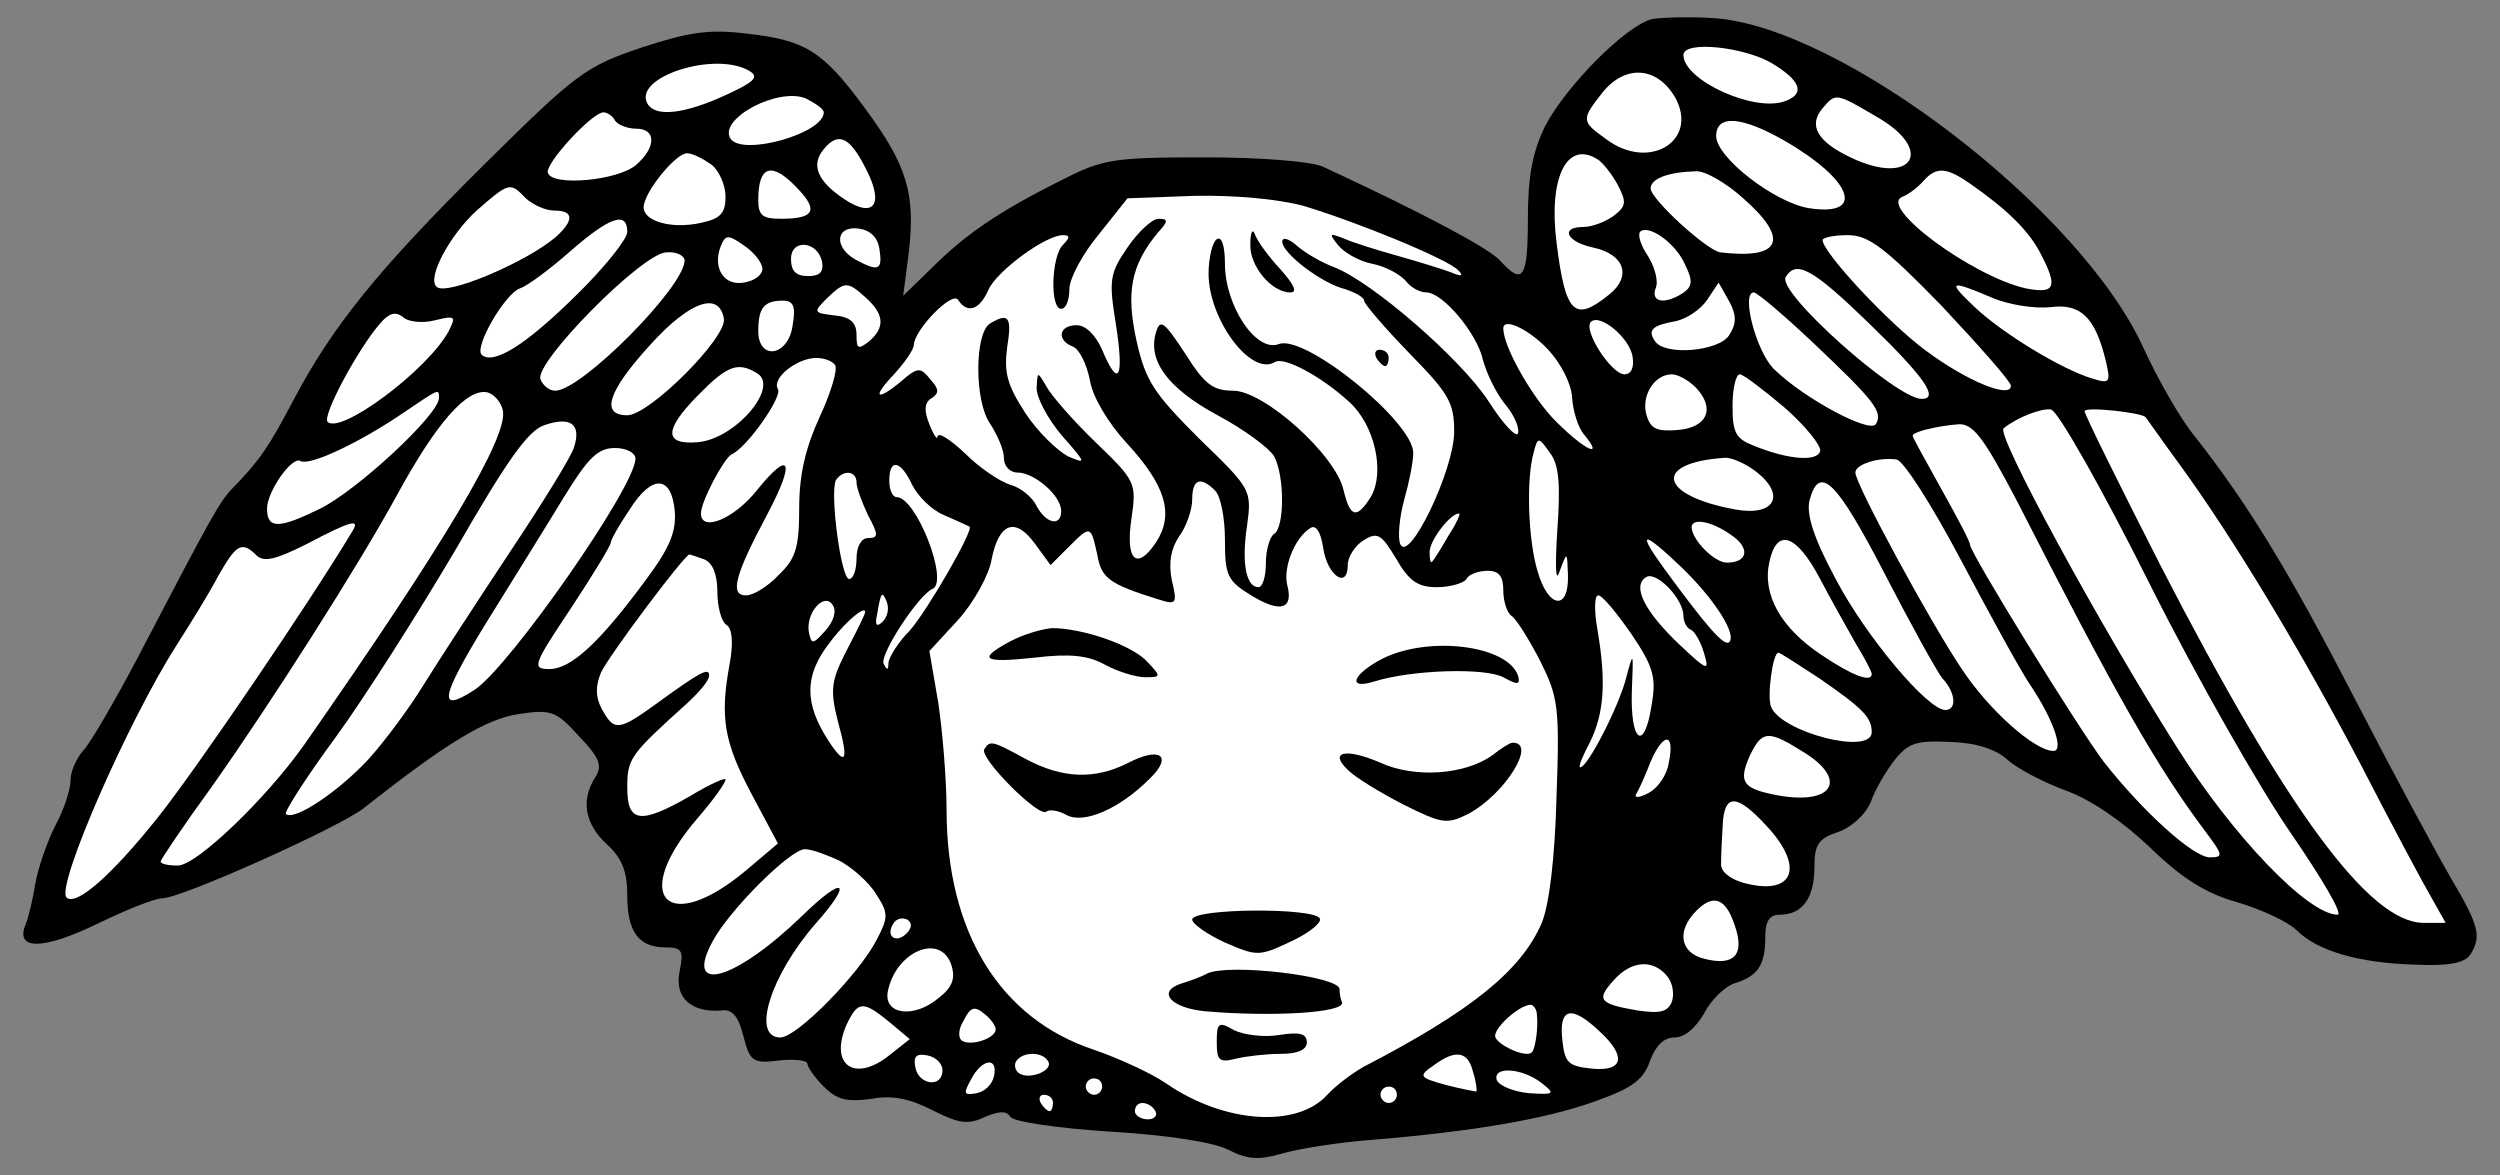 <?xml version="1.0" encoding="UTF-8" standalone="no"?>
<!DOCTYPE svg PUBLIC "-//W3C//DTD SVG 1.1//EN" "http://www.w3.org/Graphics/SVG/1.1/DTD/svg11.dtd">
<svg xmlns:xl="http://www.w3.org/1999/xlink" xmlns="http://www.w3.org/2000/svg" xmlns:dc="http://purl.org/dc/elements/1.1/" version="1.1" viewBox="33.997 99 348.503 163.833" width="348.503" height="163.833">
  <rect x="33.997" y="99" width="348.503" height="163.833" fill="#808080" stroke="none"/>
  <defs>
    <clipPath id="artboard_clip_path">
      <path d="M 33.997 99 L 382.5 99 L 382.5 262.833 L 33.997 262.833 Z"/>
    </clipPath>
  </defs>
  <g id="Cherub_(1)" stroke="none" stroke-opacity="1" fill-opacity="1" stroke-dasharray="none" fill="none">
    <title>Cherub (1)</title>
    <g id="Cherub_(1)_Layer_2" clip-path="url(#artboard_clip_path)">
      <title>Layer 2</title>
      <g id="Group_3">
        <g id="Graphic_97">
          <path d="M 264.331 101.649 C 260.793 102.448 252.347 110.894 249.38 116.6 C 247.668 120.138 246.983 123.448 246.983 129.497 C 246.983 137.828 246.298 138.855 243.103 135.317 C 241.505 133.605 232.831 128.926 218.565 122.306 C 217.081 121.508 209.777 120.937 202.016 120.937 C 189.119 120.937 187.75 121.165 181.929 124.133 C 173.255 128.47 168.576 131.665 163.896 136.344 L 159.902 140.225 L 160.701 134.062 C 161.614 126.073 160.473 122.078 154.652 114.203 C 148.717 106.1 146.321 104.616 138.217 103.703 C 132.853 103.019 130 103.475 123.38 105.644 C 115.62 108.269 114.364 109.182 101.353 122.078 C 86.631 136.687 80.353 144.448 74.875 154.833 C 71.565 161.111 70.31 163.051 66.544 166.931 C 64.604 168.871 63.576 170.812 53.076 190.899 C 49.995 196.719 46.685 202.426 45.658 203.567 C 44.631 204.708 43.832 206.534 43.832 207.79 C 43.832 209.045 42.919 211.898 41.663 214.181 C 40.522 216.464 39.267 220.116 38.924 222.17 C 38.582 224.224 38.011 226.849 37.555 227.877 C 36.071 231.529 40.066 231.415 47.598 227.762 C 51.593 225.822 55.587 224.224 56.614 224.224 C 59.239 224.224 81.152 214.409 84.69 211.67 C 96.103 202.654 101.696 199.23 106.261 198.545 C 110.826 197.86 111.511 198.089 114.707 201.627 C 117.56 204.594 118.016 205.735 116.989 207.333 C 114.935 210.529 115.505 213.839 118.587 216.692 C 120.755 218.632 121.44 220.572 121.44 223.882 C 121.44 228.904 123.038 231.072 126.804 231.072 C 129.087 231.072 129.315 231.529 128.744 234.382 C 127.946 238.034 130.342 240.203 134.565 239.86 C 136.049 239.632 136.962 240.659 137.647 243.512 C 138.56 247.05 139.016 247.279 142.668 246.822 C 144.723 246.594 146.549 246.822 146.549 247.279 C 146.549 247.735 147.576 249.219 148.831 250.474 C 150.657 252.3 152.027 252.643 155.451 252.186 C 158.418 251.616 160.929 252.186 164.011 253.784 C 167.663 255.61 168.918 255.838 171.315 254.697 C 173.255 253.898 174.282 253.784 174.853 254.697 C 175.309 255.382 181.587 256.295 188.777 256.751 C 196.652 257.208 203.157 258.235 205.211 259.262 C 207.836 260.632 209.434 260.746 212.63 259.833 C 214.912 259.148 220.619 258.235 225.298 257.893 C 239.108 256.751 249.38 255.039 256.342 252.529 C 261.477 250.702 263.075 249.561 263.988 246.936 C 264.787 244.768 265.928 243.626 267.412 243.626 C 268.896 243.626 270.38 242.257 271.521 240.317 C 272.434 238.491 274.374 236.55 275.744 236.094 C 279.053 235.067 280.081 233.583 280.081 229.589 C 280.081 227.42 280.651 226.507 282.135 226.507 C 285.216 226.507 286.928 224.224 286.928 219.887 C 286.928 216.692 287.499 215.893 290.238 214.98 C 292.178 214.295 294.119 212.469 294.803 210.757 C 295.374 209.045 296.972 206.42 298.113 204.936 C 300.053 202.54 301.195 202.197 305.874 202.426 C 309.526 202.54 312.265 203.453 313.863 204.936 C 315.118 206.078 318.771 208.018 321.852 209.159 C 325.39 210.415 329.727 213.382 333.607 217.034 C 338.173 221.485 341.482 223.54 345.933 224.795 C 349.357 225.822 353.01 227.534 354.151 228.675 C 357.004 231.529 362.711 233.241 370.586 233.469 C 375.379 233.697 377.547 233.241 378.346 232.099 C 379.944 229.589 379.602 228.105 375.836 221.714 C 373.895 218.404 367.846 207.219 362.482 196.833 C 353.124 178.687 347.417 169.328 339.885 159.741 C 337.83 157.23 334.749 151.752 332.809 147.529 C 324.135 128.355 290.809 102.79 273.005 101.535 C 269.695 101.307 265.814 101.421 264.331 101.649 Z" fill="black"/>
        </g>
        <g id="Graphic_96">
          <path d="M 280.994 107.812 C 284.988 110.209 285.673 112.035 282.934 113.062 C 278.711 114.774 268.668 110.209 268.668 106.671 C 268.668 104.616 277.113 105.529 280.994 107.812 Z" fill="#FFFFFF"/>
        </g>
        <g id="Graphic_95">
          <path d="M 138.56 108.953 C 139.815 109.752 139.13 110.437 135.136 112.263 C 129.429 114.888 125.435 115.345 124.293 113.519 C 122.011 109.752 133.88 105.986 138.56 108.953 Z" fill="#FFFFFF"/>
        </g>
        <g id="Graphic_94">
          <path d="M 267.526 112.605 C 270.836 118.654 263.874 122.877 257.939 118.426 C 254.401 115.915 254.401 115.687 257.369 111.921 C 260.564 107.926 265.015 108.269 267.526 112.605 Z" fill="#FFFFFF"/>
        </g>
        <g id="Graphic_93">
          <path d="M 148.831 114.66 C 148.831 117.627 137.418 120.823 135.821 118.312 C 134.109 115.573 142.44 111.122 146.321 112.72 C 147.69 113.404 148.831 114.203 148.831 114.66 Z" fill="#FFFFFF"/>
        </g>
        <g id="Graphic_92">
          <path d="M 295.716 115.345 C 303.82 120.024 300.51 125.046 291.95 120.937 C 287.385 118.768 286.015 116.486 288.07 114.089 C 289.896 111.921 289.896 111.921 295.716 115.345 Z" fill="#FFFFFF"/>
        </g>
        <g id="Graphic_91">
          <path d="M 119.728 115.801 C 120.071 116.372 121.44 116.942 122.696 116.942 C 125.435 116.942 125.549 119.453 122.696 121.964 C 120.299 124.133 111.054 125.046 110.37 123.105 C 109.913 121.85 116.533 114.66 118.13 114.66 C 118.587 114.66 119.386 115.116 119.728 115.801 Z" fill="#FFFFFF"/>
        </g>
        <g id="Graphic_90">
          <path d="M 282.82 118.654 C 292.293 124.133 294.119 129.268 286.129 128.013 C 281.336 127.214 273.233 120.937 273.233 117.97 C 273.233 114.888 276.885 115.23 282.82 118.654 Z" fill="#FFFFFF"/>
        </g>
        <g id="Graphic_89">
          <path d="M 154.766 122.649 C 157.277 127.556 155.793 129.497 151.685 126.758 C 147.918 124.247 147.005 121.964 148.831 119.796 C 150.886 117.285 152.483 118.084 154.766 122.649 Z" fill="#FFFFFF"/>
        </g>
        <g id="Graphic_88">
          <path d="M 133.196 121.964 C 134.223 122.763 135.136 124.817 135.136 126.415 C 135.136 128.698 134.451 129.497 131.712 130.067 C 127.603 130.98 123.723 129.839 123.723 127.899 C 123.723 125.845 128.174 120.366 129.772 120.366 C 130.571 120.366 132.054 121.165 133.196 121.964 Z" fill="#FFFFFF"/>
        </g>
        <g id="Graphic_87">
          <path d="M 256.798 121.279 C 257.483 121.736 258.738 123.334 259.537 124.817 C 260.793 127.214 260.679 127.785 258.852 129.154 C 257.711 129.953 255.885 130.638 254.744 130.638 C 251.434 130.638 252.347 132.692 255.999 133.491 C 260.45 134.404 261.477 137.486 258.396 139.997 C 253.488 143.991 252.233 142.85 250.977 132.806 C 249.836 123.676 252.461 118.426 256.798 121.279 Z" fill="#FFFFFF"/>
        </g>
        <g id="Graphic_86">
          <path d="M 145.179 125.274 C 148.147 128.355 147.462 129.497 142.897 129.497 C 140.272 129.497 139.701 129.04 139.701 126.872 C 139.701 121.964 141.641 121.508 145.179 125.274 Z" fill="#FFFFFF"/>
        </g>
        <g id="Graphic_85">
          <path d="M 276.999 126.643 C 283.505 132.35 282.363 135.203 273.803 134.176 C 271.977 133.948 264.102 126.758 264.102 125.274 C 264.102 123.904 266.499 122.991 270.38 122.877 C 271.635 122.763 274.602 124.475 276.999 126.643 Z" fill="#FFFFFF"/>
        </g>
        <g id="Graphic_84">
          <path d="M 308.613 124.589 C 313.863 128.241 316.83 131.209 318.428 134.29 C 320.939 139.084 320.483 139.997 316.374 139.198 C 308.841 137.486 295.602 127.671 299.254 126.415 C 300.053 126.073 301.309 125.16 302.108 124.247 C 303.934 122.192 305.303 122.306 308.613 124.589 Z" fill="#FFFFFF"/>
        </g>
        <g id="Graphic_83">
          <path d="M 107.288 126.643 C 108.315 127.556 110.027 128.355 111.283 128.355 C 114.022 128.355 114.022 129.725 111.511 132.008 C 107.402 135.546 96.103 140.339 94.848 138.969 C 93.478 137.714 96.788 131.665 100.44 128.355 C 105.006 124.361 105.12 124.361 107.288 126.643 Z" fill="#FFFFFF"/>
        </g>
        <g id="Graphic_82">
          <path d="M 215.597 127.671 C 222.902 129.839 235.798 135.089 237.282 136.687 C 238.081 137.486 237.738 137.6 236.141 136.915 C 234.885 136.459 231.575 135.431 228.722 134.632 C 225.869 133.834 222.559 132.806 221.304 132.236 C 219.249 131.437 219.249 131.551 220.505 133.149 C 221.304 134.176 223.472 135.431 225.298 135.774 C 227.124 136.116 229.179 137.257 229.978 138.171 C 230.662 139.084 231.918 139.768 232.831 139.768 C 235.113 139.768 239.907 145.475 240.706 149.127 C 241.162 150.839 242.418 153.578 243.673 155.176 C 245.043 156.774 245.842 158.6 245.613 159.399 C 245.385 160.083 243.559 158.143 241.505 154.948 C 237.738 149.127 225.298 138.285 219.934 136.23 C 218.108 135.546 215.826 134.176 214.798 133.263 C 213.657 132.236 212.744 132.008 212.744 132.692 C 212.744 134.29 218.222 138.513 221.532 139.312 C 222.902 139.768 224.157 140.453 224.157 140.91 C 224.157 141.366 227.01 144.676 230.434 148.214 C 235.912 153.806 236.711 155.062 236.711 159.17 C 236.711 164.535 230.32 177.774 229.179 174.806 C 228.836 173.893 229.065 171.154 229.749 168.643 C 230.434 166.246 231.005 163.393 231.005 162.138 C 231.005 157.801 215.94 145.589 212.287 146.959 C 209.092 148.214 204.755 141.594 204.755 135.774 C 204.755 133.263 204.298 131.893 203.614 132.35 C 203.043 132.692 202.472 134.861 202.472 137.143 C 202.472 143.535 208.407 151.524 211.717 149.469 C 212.972 148.67 218.108 151.41 221.989 154.948 C 225.641 158.143 227.124 164.877 225.07 168.301 C 223.13 171.382 222.217 171.154 221.304 167.388 C 220.277 162.48 210.233 153.464 205.896 153.464 C 203.043 153.464 201.902 152.551 199.163 148.214 C 196.309 143.877 195.739 143.421 195.168 145.247 C 193.913 149.241 196.766 153.122 203.728 156.888 C 207.38 158.828 210.918 161.453 211.603 162.594 C 213.086 165.333 213.086 172.524 211.603 173.437 C 211.032 173.779 210.461 175.605 210.461 177.545 C 210.461 179.371 210.005 180.855 209.434 180.855 C 207.722 180.855 207.038 177.545 207.836 172.295 C 208.521 167.274 208.407 167.16 201.103 160.083 C 194.826 153.806 193.684 152.094 192.429 146.502 C 190.945 139.768 191.63 136.002 195.396 131.437 C 196.88 129.839 196.88 129.497 195.51 129.497 C 194.597 129.497 192.657 131.323 191.173 133.491 C 188.663 137.143 188.549 138.056 189.576 144.334 C 190.717 151.752 189.918 153.236 187.635 147.757 C 186.722 145.703 185.353 144.334 184.097 144.334 C 181.587 144.334 181.244 146.388 183.527 147.301 C 184.44 147.643 185.467 149.698 185.924 151.98 C 186.266 154.263 188.434 157.915 191.059 160.768 C 196.538 166.703 197.679 170.698 195.168 174.578 C 192.429 178.687 190.831 177.089 191.744 171.154 C 192.429 166.361 192.315 166.018 186.722 160.654 C 183.641 157.687 180.559 154.149 179.875 152.893 C 178.619 150.725 178.619 150.725 178.505 153.122 C 178.505 154.491 180.103 157.458 182.043 159.741 C 185.467 163.621 185.467 163.736 182.842 162.594 C 181.358 161.795 178.619 159.17 176.907 156.545 C 174.396 152.665 173.94 150.953 174.396 147.415 C 175.081 143.192 174.625 142.507 172 144.105 C 169.831 145.475 169.831 154.948 172 158.029 C 173.027 159.627 173.94 161.681 173.94 162.823 C 173.94 163.964 174.739 164.877 175.88 164.877 C 178.163 164.877 181.929 168.073 181.929 170.241 C 181.929 172.409 179.875 172.067 178.505 169.556 C 177.934 168.301 176.222 166.931 174.853 166.589 C 173.369 166.132 170.516 164.192 168.576 162.252 C 166.521 160.312 164.81 159.17 164.695 159.855 C 164.695 160.426 164.125 159.627 163.554 158.143 C 162.755 156.203 162.869 155.062 163.896 154.491 C 164.924 153.806 164.924 153.236 163.668 151.866 C 162.413 150.268 161.956 150.268 160.358 151.524 C 156.592 154.833 155.223 154.833 158.304 151.524 C 160.016 149.698 161.386 147.757 161.386 147.073 C 161.5 144.904 166.75 139.54 167.549 140.796 C 168.804 142.736 170.516 142.279 171.771 139.426 C 172.913 136.801 179.761 131.779 182.157 131.779 C 183.184 131.779 183.184 132.122 182.157 133.149 C 180.559 134.747 180.331 142.051 181.929 142.051 C 182.614 142.051 183.07 140.796 183.07 139.312 C 183.07 137.828 184.896 134.404 187.179 131.665 L 191.173 126.643 L 200.532 126.301 C 206.125 126.187 212.173 126.758 215.597 127.671 Z" fill="#FFFFFF"/>
        </g>
        <g id="Graphic_81">
          <path d="M 121.44 131.323 C 121.44 132.35 118.13 136.459 114.136 140.339 C 107.174 147.187 102.723 149.926 101.125 148.442 C 100.098 147.301 104.435 139.882 106.489 139.198 C 107.516 138.855 110.598 136.573 113.451 134.062 C 118.929 129.268 121.44 128.355 121.44 131.323 Z" fill="#FFFFFF"/>
        </g>
        <g id="Graphic_80">
          <path d="M 156.592 133.719 C 157.049 136.687 156.478 136.915 153.282 135.203 C 150.201 133.491 150.429 130.41 153.739 130.866 C 155.337 131.094 156.364 132.122 156.592 133.719 Z" fill="#FFFFFF"/>
        </g>
        <g id="Graphic_79">
          <path d="M 268.896 135.888 C 270.037 138.171 269.923 138.969 268.553 139.882 C 266.043 141.48 264.102 141.138 264.787 139.198 C 265.244 138.285 264.673 136.23 263.76 134.747 C 262.733 133.263 262.276 131.779 262.619 131.323 C 263.76 130.181 267.64 132.921 268.896 135.888 Z" fill="#FFFFFF"/>
        </g>
        <g id="Graphic_78">
          <path d="M 140.272 136.459 C 140.272 137.372 139.13 138.171 137.647 138.399 C 134.908 138.855 133.31 136.344 134.451 133.377 C 135.136 131.665 135.478 131.665 137.761 133.263 C 139.13 134.176 140.272 135.66 140.272 136.459 Z" fill="#FFFFFF"/>
        </g>
        <g id="Graphic_77">
          <path d="M 304.733 141.709 C 309.983 147.301 314.32 152.208 314.32 152.779 C 314.32 154.605 308.271 152.208 302.45 147.872 C 297.2 143.991 288.07 134.176 288.07 132.464 C 288.07 132.122 289.668 131.779 291.608 131.779 C 294.461 131.779 296.744 133.491 304.733 141.709 Z" fill="#FFFFFF"/>
        </g>
        <g id="Graphic_76">
          <path d="M 148.603 135.546 C 148.831 136.915 148.261 137.486 146.663 137.486 C 144.951 137.486 144.266 136.801 144.266 135.089 C 144.266 132.236 148.032 132.578 148.603 135.546 Z" fill="#FFFFFF"/>
        </g>
        <g id="Graphic_75">
          <path d="M 129.429 135.317 C 129.429 138.969 115.049 153.464 111.397 153.464 C 110.598 153.464 109.685 152.779 109.342 151.866 C 108.429 149.583 123.609 134.176 126.918 134.176 C 128.288 134.062 129.429 134.632 129.429 135.317 Z" fill="#FFFFFF"/>
        </g>
        <g id="Graphic_74">
          <path d="M 294.689 144.219 C 302.222 151.524 304.39 154.605 301.879 154.605 C 298.341 154.605 281.564 139.654 282.934 137.6 C 284.418 135.203 286.7 136.459 294.689 144.219 Z" fill="#FFFFFF"/>
        </g>
        <g id="Graphic_73">
          <path d="M 154.766 140.567 C 157.277 142.85 157.391 144.676 155.108 146.616 C 153.625 147.757 153.397 147.643 153.397 145.703 C 153.397 143.991 152.598 143.192 150.315 142.964 C 147.348 142.622 147.348 142.507 149.288 140.567 C 151.799 138.171 152.141 138.171 154.766 140.567 Z" fill="#FFFFFF"/>
        </g>
        <g id="Graphic_72">
          <path d="M 275.059 145.703 C 273.689 147.986 265.928 148.67 264.673 146.502 C 263.646 145.018 264.331 144.334 267.64 143.763 C 269.124 143.421 271.064 142.165 271.977 140.796 L 273.575 138.399 L 275.059 141.024 C 276.086 142.964 276.086 144.105 275.059 145.703 Z" fill="#FFFFFF"/>
        </g>
        <g id="Graphic_71">
          <path d="M 311.58 140.453 C 313.863 141.48 317.629 142.051 319.798 141.823 C 324.021 141.252 326.075 143.192 327.559 149.355 C 328.243 152.323 328.129 152.551 325.618 151.752 C 321.396 150.497 313.178 145.475 309.412 141.937 C 305.417 138.171 305.646 137.942 311.58 140.453 Z" fill="#FFFFFF"/>
        </g>
        <g id="Graphic_70">
          <path d="M 286.814 146.844 C 295.374 154.948 296.515 156.431 295.488 158.143 C 294.575 159.399 285.559 154.605 281.336 150.497 C 278.825 148.1 276.657 139.768 278.483 139.768 C 278.939 139.768 282.706 142.964 286.814 146.844 Z" fill="#FFFFFF"/>
        </g>
        <g id="Graphic_69">
          <path d="M 134.908 143.421 C 135.364 146.045 124.522 156.888 121.44 156.888 C 117.674 156.888 118.701 153.578 124.636 147.073 C 130.114 141.024 134.223 139.54 134.908 143.421 Z" fill="#FFFFFF"/>
        </g>
        <g id="Graphic_68">
          <path d="M 144.494 144.334 C 143.924 148.67 139.701 149.355 139.701 145.132 C 139.701 141.937 140.5 140.91 143.125 140.91 C 144.609 140.91 144.951 141.709 144.494 144.334 Z" fill="#FFFFFF"/>
        </g>
        <g id="Graphic_67">
          <path d="M 94.62 143.649 C 97.473 142.964 97.587 143.078 96.56 145.132 C 93.707 150.497 81.495 159.627 79.669 157.801 C 78.87 157.002 83.891 147.643 86.973 144.105 C 88.228 142.622 89.141 142.393 90.169 143.192 C 90.853 143.877 92.908 144.105 94.62 143.649 Z" fill="#FFFFFF"/>
        </g>
        <g id="Graphic_66">
          <path d="M 261.592 148.785 C 261.82 150.268 261.363 151.181 260.45 151.181 C 258.624 151.181 254.63 145.018 255.771 143.877 C 257.026 142.622 261.249 146.16 261.592 148.785 Z" fill="#FFFFFF"/>
        </g>
        <g id="Graphic_65">
          <path d="M 249.722 147.643 C 251.548 149.583 253.032 152.437 253.146 154.377 C 253.26 156.203 253.945 158.6 254.858 159.627 C 257.939 163.393 254.287 161.339 250.293 157.116 C 247.097 153.578 243.559 147.187 243.559 144.79 C 243.559 143.192 247.097 144.904 249.722 147.643 Z" fill="#FFFFFF"/>
        </g>
        <g id="Graphic_64">
          <path d="M 150.429 149.926 C 150.772 150.497 149.859 153.692 148.261 157.116 C 146.321 161.339 145.407 165.105 145.407 169.784 C 145.407 175.263 144.951 176.861 142.554 179.143 C 141.071 180.741 139.016 181.996 137.989 181.996 C 135.706 181.996 136.391 179.257 140.956 170.698 C 144.951 163.165 144.152 161.567 139.473 167.388 C 136.277 171.382 131.712 173.208 131.712 170.583 C 131.712 168.871 134.908 162.937 135.935 162.366 C 138.103 161.453 143.125 154.263 142.44 153.236 C 141.527 151.752 145.065 148.899 147.804 148.899 C 148.945 148.899 150.087 149.355 150.429 149.926 Z" fill="#FFFFFF"/>
        </g>
        <g id="Graphic_63">
          <path d="M 139.587 151.067 C 142.668 153.007 136.391 160.312 131.141 160.654 C 126.576 160.996 126.576 158.942 131.141 154.263 C 135.364 149.926 136.848 149.355 139.587 151.067 Z" fill="#FFFFFF"/>
        </g>
        <g id="Graphic_62">
          <path d="M 270.38 153.007 C 273.119 155.861 272.091 158.6 267.869 158.942 C 265.015 159.17 264.102 158.828 263.532 156.888 C 262.733 154.263 264.559 151.181 267.07 151.181 C 267.869 151.181 269.352 151.98 270.38 153.007 Z" fill="#FFFFFF"/>
        </g>
        <g id="Graphic_61">
          <path d="M 282.82 155.861 C 285.787 158.486 287.956 161.225 287.727 161.91 C 287.271 163.393 283.276 163.051 278.711 161.225 C 275.972 160.198 275.515 159.399 275.515 155.632 C 275.515 153.122 275.972 151.181 276.543 151.181 C 276.999 151.181 279.852 153.35 282.82 155.861 Z" fill="#FFFFFF"/>
        </g>
        <g id="Graphic_60">
          <path d="M 95.19 154.491 C 95.19 156.774 83.891 167.274 78.642 169.899 C 72.821 172.752 71.223 172.752 71.223 169.899 C 71.223 167.502 74.761 162.48 75.902 163.279 C 77.158 163.964 84.006 160.768 90.055 156.66 C 95.304 153.122 95.19 153.122 95.19 154.491 Z" fill="#FFFFFF"/>
        </g>
        <g id="Graphic_59">
          <path d="M 104.092 156.203 C 104.891 159.855 95.875 174.92 76.359 202.882 C 71.109 210.301 61.408 219.659 58.783 219.659 C 57.413 219.659 56.386 219.431 56.386 219.089 C 56.386 218.86 59.582 214.067 63.576 208.589 C 71.565 197.29 83.891 178.002 89.37 167.958 C 94.848 157.915 99.071 153.122 101.924 153.692 C 102.837 153.92 103.864 155.062 104.092 156.203 Z" fill="#FFFFFF"/>
        </g>
        <g id="Graphic_58">
          <path d="M 333.607 180.284 C 340.227 193.523 349.243 209.273 353.466 215.322 C 357.689 221.485 360.656 226.507 359.857 226.507 C 355.749 226.507 345.249 215.551 337.488 203.225 C 326.531 185.877 312.265 159.627 313.292 158.714 C 315.118 157.23 318.542 155.861 319.912 156.089 C 320.825 156.203 326.988 167.045 333.607 180.284 Z" fill="#FFFFFF"/>
        </g>
        <g id="Graphic_57">
          <path d="M 333.151 157.23 C 333.265 157.344 335.319 160.312 337.83 163.736 C 345.477 174.236 354.836 189.871 363.053 205.507 C 367.276 213.724 371.727 222.056 372.868 223.996 L 374.922 227.648 L 371.841 227.648 C 364.308 227.648 352.781 212.012 335.205 177.888 C 329.385 166.475 324.591 156.774 324.591 156.317 C 324.591 155.632 333.037 156.545 333.151 157.23 Z" fill="#FFFFFF"/>
        </g>
        <g id="Graphic_56">
          <path d="M 114.022 161.339 C 113.679 162.594 109.571 169.214 105.006 176.062 C 100.554 182.795 95.19 191.013 93.136 194.322 C 91.196 197.518 87.658 202.311 85.375 204.822 C 81.152 209.388 74.989 213.496 73.848 212.469 C 73.62 212.127 76.701 207.333 80.81 201.741 C 84.805 196.263 92.337 184.393 97.587 175.491 C 104.549 163.393 107.63 158.942 109.913 158.257 C 113.565 157.002 115.049 158.143 114.022 161.339 Z" fill="#FFFFFF"/>
        </g>
        <g id="Graphic_55">
          <path d="M 315.004 168.529 C 329.042 196.034 334.635 205.85 341.482 214.98 C 343.879 218.175 343.993 218.518 342.053 218.518 C 339.77 218.518 332.809 212.241 327.33 205.279 C 323.906 200.828 308.613 176.062 308.613 174.92 C 308.613 174.464 306.787 171.04 304.618 167.16 C 302.45 163.279 300.624 159.969 300.624 159.741 C 300.624 159.17 304.162 158.371 307.015 158.143 C 309.07 158.029 310.553 160.083 315.004 168.529 Z" fill="#FFFFFF"/>
        </g>
        <g id="Graphic_54">
          <path d="M 251.092 172.866 C 250.749 178.344 250.863 180.399 251.434 178.572 C 252.461 175.833 252.461 175.833 252.575 179.257 C 252.689 184.165 249.836 183.822 248.353 178.687 C 246.983 174.236 246.755 165.676 247.782 162.138 C 248.353 159.855 248.467 159.855 250.064 162.138 C 251.32 163.736 251.548 166.475 251.092 172.866 Z" fill="#FFFFFF"/>
        </g>
        <g id="Graphic_53">
          <path d="M 122.582 162.937 C 122.582 166.817 105.12 191.812 100.212 195.121 C 94.962 198.545 95.304 196.377 101.81 185.763 C 105.348 180.056 110.255 172.181 112.538 168.415 C 115.962 162.823 117.332 161.453 119.728 161.453 C 121.326 161.453 122.582 162.138 122.582 162.937 Z" fill="#FFFFFF"/>
        </g>
        <g id="Graphic_52">
          <path d="M 278.825 164.763 C 283.048 168.073 281.336 171.04 275.858 170.013 C 265.244 168.073 264.331 163.507 274.374 162.823 C 275.287 162.708 277.341 163.621 278.825 164.763 Z" fill="#FFFFFF"/>
        </g>
        <g id="Graphic_51">
          <path d="M 307.243 176.861 C 311.238 184.393 315.575 192.382 317.059 194.551 C 320.254 199.344 321.738 203.681 320.254 203.681 C 317.629 203.681 311.238 197.975 307.472 192.268 C 303.021 185.649 292.635 166.475 292.635 164.877 C 292.635 163.736 295.83 162.708 298.341 163.051 C 299.254 163.051 303.249 169.328 307.243 176.861 Z" fill="#FFFFFF"/>
        </g>
        <g id="Graphic_50">
          <path d="M 161.157 166.589 C 161.956 168.187 163.896 170.127 165.608 170.812 C 167.435 171.611 168.918 172.295 169.146 172.409 C 169.831 172.752 163.326 184.051 160.815 186.904 C 159.217 188.502 157.962 190.556 157.848 191.355 C 157.848 192.496 157.619 192.496 157.163 191.469 C 156.706 190.1 162.07 181.882 164.011 181.083 C 166.293 180.056 161.728 168.301 158.989 168.301 C 158.418 168.301 157.962 167.274 157.962 166.018 C 157.962 162.823 159.56 163.165 161.157 166.589 Z" fill="#FFFFFF"/>
        </g>
        <g id="Graphic_49">
          <path d="M 153.397 166.246 C 153.397 167.045 154.195 169.1 154.994 170.812 C 156.478 173.551 156.478 174.007 154.994 174.007 C 154.081 174.007 153.397 175.149 153.397 176.861 C 153.397 178.458 152.94 179.714 152.369 179.714 C 151.228 179.714 149.63 167.502 150.543 165.904 C 151.57 164.42 153.397 164.649 153.397 166.246 Z" fill="#FFFFFF"/>
        </g>
        <g id="Graphic_48">
          <path d="M 128.06 170.241 C 128.288 173.094 127.375 175.377 123.951 179.942 C 117.56 188.616 113.565 192.268 110.598 192.268 C 108.087 192.268 108.315 191.697 113.565 183.822 C 116.647 179.143 119.158 175.034 119.158 174.578 C 119.158 174.236 120.299 172.181 121.783 170.013 C 124.864 165.105 127.603 165.219 128.06 170.241 Z" fill="#FFFFFF"/>
        </g>
        <g id="Graphic_47">
          <path d="M 203.385 167.388 C 204.184 168.187 204.755 171.268 204.755 174.236 C 204.755 179.257 205.097 179.942 208.407 181.996 C 212.516 184.507 214.342 183.937 213.429 180.513 C 212.858 178.116 214.456 174.007 216.624 172.638 C 217.423 172.067 218.108 173.094 218.451 175.377 C 219.021 179.257 221.874 181.197 221.874 177.774 C 221.874 176.632 222.902 175.034 224.043 174.35 C 225.983 173.094 226.554 173.437 228.608 176.861 C 230.434 180.056 231.69 180.855 234.315 180.855 C 236.141 180.855 238.081 180.284 238.423 179.714 C 238.766 179.029 240.135 178.572 241.391 178.572 C 242.988 178.572 243.559 179.371 243.559 181.312 C 243.559 182.909 244.13 184.507 244.7 184.85 C 245.385 185.306 247.097 188.045 248.695 191.127 C 251.206 196.148 251.434 197.518 250.977 210.072 C 250.749 218.746 249.95 225.137 248.923 227.648 C 246.07 234.268 239.222 239.86 224.043 247.735 C 222.445 248.648 220.162 250.36 219.021 251.616 C 214.798 256.295 204.641 255.61 196.538 250.018 C 194.369 248.534 189.804 246.48 186.494 245.338 C 173.369 241.001 165.951 228.904 165.951 211.898 C 165.951 207.676 165.38 200.942 164.81 197.061 L 163.554 189.757 L 167.549 185.42 C 169.717 183.024 171.886 179.143 172.228 176.975 C 173.255 171.839 175.538 171.04 178.277 174.806 L 180.445 177.774 L 182.842 175.377 C 186.038 172.181 186.038 172.181 186.951 176.29 C 187.521 179.6 188.549 180.399 195.51 182.567 C 198.021 183.366 198.135 183.138 197.337 179.828 C 196.88 177.431 197.222 175.491 198.364 173.779 C 199.391 172.409 200.19 170.013 200.19 168.643 C 200.19 165.79 201.331 165.333 203.385 167.388 Z" fill="#FFFFFF"/>
        </g>
        <g id="Graphic_46">
          <path d="M 296.629 178.801 C 300.282 185.877 303.934 192.496 304.733 193.523 C 306.673 195.578 306.787 197.975 305.189 197.975 C 302.678 197.975 294.004 187.589 289.896 179.714 C 286.814 174.007 285.787 170.698 286.244 168.757 C 287.613 163.621 290.01 166.018 296.629 178.801 Z" fill="#FFFFFF"/>
        </g>
        <g id="Graphic_45">
          <path d="M 235.912 173.665 C 234.885 175.491 233.858 177.089 233.63 177.317 C 233.402 177.545 233.287 176.975 233.287 175.947 C 233.287 174.35 236.141 170.583 237.396 170.583 C 237.624 170.583 237.054 171.953 235.912 173.665 Z" fill="#FFFFFF"/>
        </g>
        <g id="Graphic_44">
          <path d="M 83.093 173.094 C 77.5 182.453 61.408 206.192 55.93 213.04 C 49.538 221.029 44.631 225.366 43.261 224.11 C 41.778 222.512 51.821 199.572 58.669 188.844 C 60.495 185.991 63.12 181.768 64.375 179.371 C 66.886 174.92 67.685 174.35 69.739 176.404 C 70.767 177.431 72.479 176.975 76.587 174.92 C 83.093 171.496 84.234 171.268 83.093 173.094 Z" fill="#FFFFFF"/>
        </g>
        <g id="Graphic_43">
          <path d="M 275.287 173.551 C 278.026 175.377 277.684 177.431 274.716 177.431 C 273.005 177.431 269.923 174.35 269.809 172.524 C 269.809 171.154 272.548 171.611 275.287 173.551 Z" fill="#FFFFFF"/>
        </g>
        <g id="Graphic_42">
          <path d="M 268.553 178.23 C 273.233 182.795 276.086 187.475 275.059 188.502 C 274.374 189.187 271.977 186.447 266.043 178.344 C 262.048 172.866 262.961 172.866 268.553 178.23 Z" fill="#FFFFFF"/>
        </g>
        <g id="Graphic_41">
          <path d="M 287.727 179.714 C 289.211 182.567 291.494 186.562 292.635 188.616 C 293.89 190.67 294.917 192.61 294.917 192.953 C 294.917 194.208 292.178 193.181 287.956 190.328 C 282.249 186.562 279.624 181.882 280.651 177.317 C 281.678 172.524 284.418 173.437 287.727 179.714 Z" fill="#FFFFFF"/>
        </g>
        <g id="Graphic_40">
          <path d="M 132.168 176.975 C 133.31 177.431 133.994 179.029 133.994 181.426 C 133.994 183.594 134.565 185.649 135.25 186.105 C 136.049 186.562 136.277 188.502 135.706 191.583 C 134.337 199.002 134.908 202.426 138.788 209.73 L 142.44 216.578 L 137.989 220.344 C 126.918 229.589 121.783 223.996 131.255 213.04 C 133.424 210.529 135.136 208.132 135.136 207.676 C 135.136 207.333 132.853 208.36 130.228 209.958 C 123.266 213.953 121.44 213.724 121.44 208.817 C 121.44 204.708 121.783 204.252 129.886 196.947 C 131.484 195.464 132.853 193.866 132.853 193.181 C 132.853 192.04 131.826 192.496 125.549 197.061 C 120.185 200.942 119.614 200.942 117.902 197.86 C 116.989 196.148 116.989 194.665 117.788 192.725 C 118.929 190.328 129.429 176.29 130.114 176.29 C 130.228 176.29 131.141 176.632 132.168 176.975 Z" fill="#FFFFFF"/>
        </g>
        <g id="Graphic_39">
          <path d="M 268.668 184.85 C 268.668 185.649 269.124 186.562 269.695 186.79 C 270.151 186.904 271.064 188.388 271.521 189.985 C 272.32 192.61 272.091 192.61 268.097 188.844 C 263.304 184.279 261.477 180.741 263.418 179.486 C 264.787 178.458 268.668 182.453 268.668 184.85 Z" fill="#FFFFFF"/>
        </g>
        <g id="Graphic_38">
          <path d="M 149.06 186.904 C 147.348 188.844 147.119 188.844 146.777 187.246 C 146.206 184.507 148.945 181.426 150.087 183.366 C 150.657 184.165 150.201 185.649 149.06 186.904 Z" fill="#FFFFFF"/>
        </g>
        <g id="Graphic_37">
          <path d="M 157.049 185.649 C 156.25 186.447 155.907 186.219 156.25 184.735 C 156.82 181.426 156.935 181.312 157.619 182.909 C 157.962 183.822 157.733 184.964 157.049 185.649 Z" fill="#FFFFFF"/>
        </g>
        <g id="Graphic_36">
          <path d="M 261.477 187.475 C 264.559 192.04 264.901 193.523 264.217 197.404 C 263.189 203.909 261.249 202.426 261.477 195.35 C 261.706 189.757 261.706 189.643 260.679 193.523 C 259.651 197.518 255.314 205.964 254.287 205.964 C 253.945 205.964 254.63 204.366 255.657 202.426 C 257.597 198.431 257.939 194.094 256.684 186.79 C 256.227 184.165 256.227 181.996 256.798 181.996 C 257.369 181.996 259.423 184.507 261.477 187.475 Z" fill="#FFFFFF"/>
        </g>
        <g id="Graphic_35">
          <path d="M 154.31 185.078 C 154.081 185.649 152.94 187.931 151.685 190.328 C 149.859 193.98 149.744 195.35 150.772 199.458 C 152.369 205.165 151.913 205.964 149.516 202.311 C 146.092 197.061 146.092 193.181 149.63 188.616 C 152.369 184.964 155.565 182.681 154.31 185.078 Z" fill="#FFFFFF"/>
        </g>
        <g id="Graphic_34">
          <path d="M 287.727 193.638 C 293.662 197.746 294.917 199.002 294.917 201.056 C 294.917 204.366 282.249 201.056 280.88 197.518 C 280.309 196.148 281.108 189.985 281.907 189.985 C 282.135 189.985 284.76 191.697 287.727 193.638 Z" fill="#FFFFFF"/>
        </g>
        <g id="Graphic_33">
          <path d="M 266.613 205.393 C 266.385 206.991 265.13 208.817 263.874 209.502 C 262.619 210.186 261.82 210.301 262.048 209.73 C 262.39 209.273 263.304 207.219 264.102 205.165 C 265.928 200.942 267.526 201.17 266.613 205.393 Z" fill="#FFFFFF"/>
        </g>
        <g id="Graphic_32">
          <path d="M 285.331 203.795 C 291.722 207.676 289.553 211.328 281.678 209.844 C 276.885 208.931 276.314 208.018 277.912 204.366 C 279.624 200.828 280.423 200.714 285.331 203.795 Z" fill="#FFFFFF"/>
        </g>
        <g id="Graphic_31">
          <path d="M 280.195 214.067 C 285.673 219.887 284.075 223.996 276.999 222.056 C 275.059 221.485 273.803 220.458 273.918 219.317 C 273.918 218.29 274.032 215.779 274.146 213.953 C 274.374 209.616 276.086 209.616 280.195 214.067 Z" fill="#FFFFFF"/>
        </g>
        <g id="Graphic_30">
          <path d="M 151 218.974 C 152.712 219.887 155.108 221.942 156.136 223.654 C 157.848 226.279 157.848 226.849 156.25 229.931 C 153.739 234.838 145.065 243.626 142.782 243.626 C 138.674 243.626 141.413 234.953 147.69 227.762 C 153.054 221.714 151.685 220.915 145.75 226.735 C 136.391 235.751 129.315 237.692 133.31 230.273 C 135.592 225.936 144.152 217.377 146.206 217.377 C 147.119 217.377 149.288 218.175 151 218.974 Z" fill="#FFFFFF"/>
        </g>
        <g id="Graphic_29">
          <path d="M 275.858 228.105 C 277.227 232.099 275.744 233.697 271.635 232.67 C 268.211 231.871 267.64 228.79 270.494 225.936 C 272.89 223.54 274.602 224.224 275.858 228.105 Z" fill="#FFFFFF"/>
        </g>
        <g id="Graphic_28">
          <path d="M 160.358 229.132 C 158.875 230.616 157.391 229.474 158.532 227.762 C 158.875 227.078 159.788 226.849 160.473 227.192 C 161.157 227.648 161.157 228.333 160.358 229.132 Z" fill="#FFFFFF"/>
        </g>
        <g id="Graphic_27">
          <path d="M 166.636 233.583 C 167.206 235.409 166.75 236.665 164.81 238.148 C 161.386 241.001 157.277 240.431 157.733 237.349 C 158.761 231.643 165.152 228.904 166.636 233.583 Z" fill="#FFFFFF"/>
        </g>
        <g id="Graphic_26">
          <path d="M 266.385 235.067 C 267.184 235.98 267.412 237.578 267.07 238.605 C 266.499 240.088 265.358 240.317 262.276 239.86 C 256.912 238.947 256.456 238.376 258.967 235.637 C 261.363 232.898 264.445 232.67 266.385 235.067 Z" fill="#FFFFFF"/>
        </g>
        <g id="Graphic_25">
          <path d="M 157.962 241.458 L 160.815 243.855 L 158.076 246.023 C 153.168 250.018 149.516 247.507 152.027 241.8 C 153.625 238.491 154.31 238.491 157.962 241.458 Z" fill="#FFFFFF"/>
        </g>
        <g id="Graphic_24">
          <path d="M 172.799 242.485 C 172.799 243.741 169.375 244.882 168.119 244.083 C 167.549 243.741 167.549 242.485 168.348 241.23 C 169.261 239.404 169.831 239.175 171.201 240.317 C 172.114 241.001 172.799 242.029 172.799 242.485 Z" fill="#FFFFFF"/>
        </g>
        <g id="Graphic_23">
          <path d="M 248.238 240.431 C 248.467 242.257 248.01 245.224 247.554 245.681 C 246.755 246.594 242.418 244.54 242.418 243.398 C 242.418 242.143 245.728 239.175 247.325 239.061 C 247.782 239.061 248.238 239.746 248.238 240.431 Z" fill="#FFFFFF"/>
        </g>
        <g id="Graphic_22">
          <path d="M 256.912 242.713 C 260.793 246.251 260.336 248.42 255.885 247.963 C 252.575 247.621 252.119 247.164 251.776 243.855 C 251.32 239.518 253.032 239.061 256.912 242.713 Z" fill="#FFFFFF"/>
        </g>
        <g id="Graphic_21">
          <path d="M 165.38 248.192 C 165.38 250.702 162.07 250.246 161.614 247.849 C 161.272 246.251 161.728 245.795 163.326 246.137 C 164.467 246.366 165.38 247.279 165.38 248.192 Z" fill="#FFFFFF"/>
        </g>
        <g id="Graphic_20">
          <path d="M 180.103 246.936 C 180.902 248.192 177.592 249.561 176.108 248.648 C 175.538 248.306 175.309 247.507 175.652 246.936 C 176.565 245.567 179.304 245.567 180.103 246.936 Z" fill="#FFFFFF"/>
        </g>
        <g id="Graphic_19">
          <path d="M 239.336 248.42 C 239.793 249.789 239.907 251.045 239.793 251.159 C 239.679 251.159 237.738 250.817 235.57 250.246 C 231.804 249.219 231.69 248.991 233.858 247.507 C 236.94 245.224 238.651 245.567 239.336 248.42 Z" fill="#FFFFFF"/>
        </g>
        <g id="Graphic_18">
          <path d="M 172.57 248.991 C 172.342 250.132 171.315 251.159 170.174 251.387 C 168.348 251.73 168.233 251.501 169.375 249.447 C 170.858 246.594 173.141 246.251 172.57 248.991 Z" fill="#FFFFFF"/>
        </g>
        <g id="Graphic_17">
          <path d="M 248.809 249.904 C 250.863 251.501 250.749 251.616 247.097 251.387 C 244.929 251.159 242.988 250.36 242.646 249.561 C 242.075 247.621 246.07 247.849 248.809 249.904 Z" fill="#FFFFFF"/>
        </g>
        <g id="Graphic_16">
          <path d="M 187.635 250.474 C 187.635 251.045 187.179 251.616 186.494 251.616 C 185.924 251.616 185.353 251.045 185.353 250.474 C 185.353 249.789 185.924 249.333 186.494 249.333 C 187.179 249.333 187.635 249.789 187.635 250.474 Z" fill="#FFFFFF"/>
        </g>
        <g id="Graphic_15">
          <path d="M 228.722 251.616 C 228.722 252.186 228.266 252.757 227.581 252.757 C 227.01 252.757 226.44 252.186 226.44 251.616 C 226.44 250.931 227.01 250.474 227.581 250.474 C 228.266 250.474 228.722 250.931 228.722 251.616 Z" fill="#FFFFFF"/>
        </g>
        <g id="Graphic_14">
          <path d="M 180.788 252.757 C 180.788 253.327 180.559 253.898 180.331 253.898 C 179.989 253.898 179.418 253.327 179.076 252.757 C 178.733 252.072 178.962 251.616 179.532 251.616 C 180.217 251.616 180.788 252.072 180.788 252.757 Z" fill="#FFFFFF"/>
        </g>
        <g id="Graphic_13">
          <path d="M 195.054 253.898 C 195.396 254.469 194.94 255.039 194.027 255.039 C 193 255.039 192.201 254.469 192.201 253.898 C 192.201 253.213 192.657 252.757 193.228 252.757 C 193.913 252.757 194.712 253.213 195.054 253.898 Z" fill="#FFFFFF"/>
        </g>
        <g id="Graphic_12">
          <path d="M 208.293 133.035 C 208.179 136.116 211.26 139.768 213.885 139.768 C 214.912 139.768 214.342 138.627 212.516 136.573 C 210.918 134.861 209.32 132.692 208.978 131.779 C 208.635 130.752 208.293 131.323 208.293 133.035 Z" fill="black"/>
        </g>
        <g id="Graphic_11">
          <path d="M 225.869 148.899 C 226.211 149.469 226.782 150.04 227.124 150.04 C 227.353 150.04 227.581 149.469 227.581 148.899 C 227.581 148.214 227.01 147.757 226.325 147.757 C 225.755 147.757 225.527 148.214 225.869 148.899 Z" fill="black"/>
        </g>
        <g id="Graphic_10">
          <path d="M 174.853 188.388 C 170.174 190.899 170.973 191.469 178.277 190.67 C 183.07 190.1 185.695 190.328 188.092 191.697 C 189.804 192.61 192.315 193.409 193.684 193.409 C 195.853 193.409 195.853 193.295 194.027 191.355 C 191.972 188.958 184.896 186.562 180.674 186.562 C 179.19 186.676 176.565 187.475 174.853 188.388 Z" fill="black"/>
        </g>
        <g id="Graphic_9">
          <path d="M 226.782 190.784 C 222.559 192.953 221.646 195.235 225.641 193.98 C 230.777 192.382 240.934 192.04 243.559 193.409 C 245.613 194.551 245.956 194.437 245.613 193.181 C 244.13 188.958 233.287 187.589 226.782 190.784 Z" fill="black"/>
        </g>
        <g id="Graphic_8">
          <path d="M 171.201 203.453 C 170.516 204.708 178.962 213.154 179.875 212.127 C 180.331 211.784 181.587 212.012 182.614 212.583 C 185.011 213.953 190.032 211.784 194.255 207.561 C 197.565 204.366 195.739 202.996 191.173 205.393 C 186.608 207.676 182.157 207.561 177.021 204.822 C 172.228 202.197 172 202.197 171.201 203.453 Z" fill="black"/>
        </g>
        <g id="Graphic_7">
          <path d="M 242.075 204.252 C 238.309 206.991 231.233 207.561 226.325 205.279 C 221.532 203.225 219.135 203.795 221.989 206.42 C 222.902 207.333 226.211 209.388 229.521 211.099 C 234.999 213.839 235.684 213.953 238.651 212.469 C 243.787 209.73 248.353 202.426 244.815 202.54 C 244.472 202.54 243.217 203.339 242.075 204.252 Z" fill="black"/>
        </g>
        <g id="Graphic_6">
          <path d="M 200.19 227.192 C 200.19 227.762 202.244 229.246 204.755 230.387 C 209.206 232.328 209.548 232.328 213.885 230.273 C 216.396 229.132 218.222 227.648 217.994 227.078 C 217.537 225.48 200.19 225.594 200.19 227.192 Z" fill="black"/>
        </g>
        <g id="Graphic_5">
          <path d="M 202.244 234.724 C 201.445 235.181 199.847 235.751 198.706 236.094 C 195.168 237.235 197.222 239.518 202.016 239.974 C 211.26 240.773 221.532 240.203 221.076 238.719 C 220.847 238.262 220.733 237.463 220.733 236.893 C 220.733 235.067 205.211 233.241 202.244 234.724 Z" fill="black"/>
        </g>
        <g id="Graphic_4">
          <path d="M 203.614 244.311 C 203.614 246.822 203.956 247.164 206.239 246.594 C 207.608 246.251 210.461 245.909 212.516 245.909 C 214.912 245.909 216.168 245.338 216.168 244.311 C 216.168 243.056 215.141 242.828 212.287 243.284 C 210.233 243.626 207.38 243.284 206.01 242.599 C 203.842 241.344 203.614 241.572 203.614 244.311 Z" fill="black"/>
        </g>
      </g>
    </g>
  </g>
</svg>
